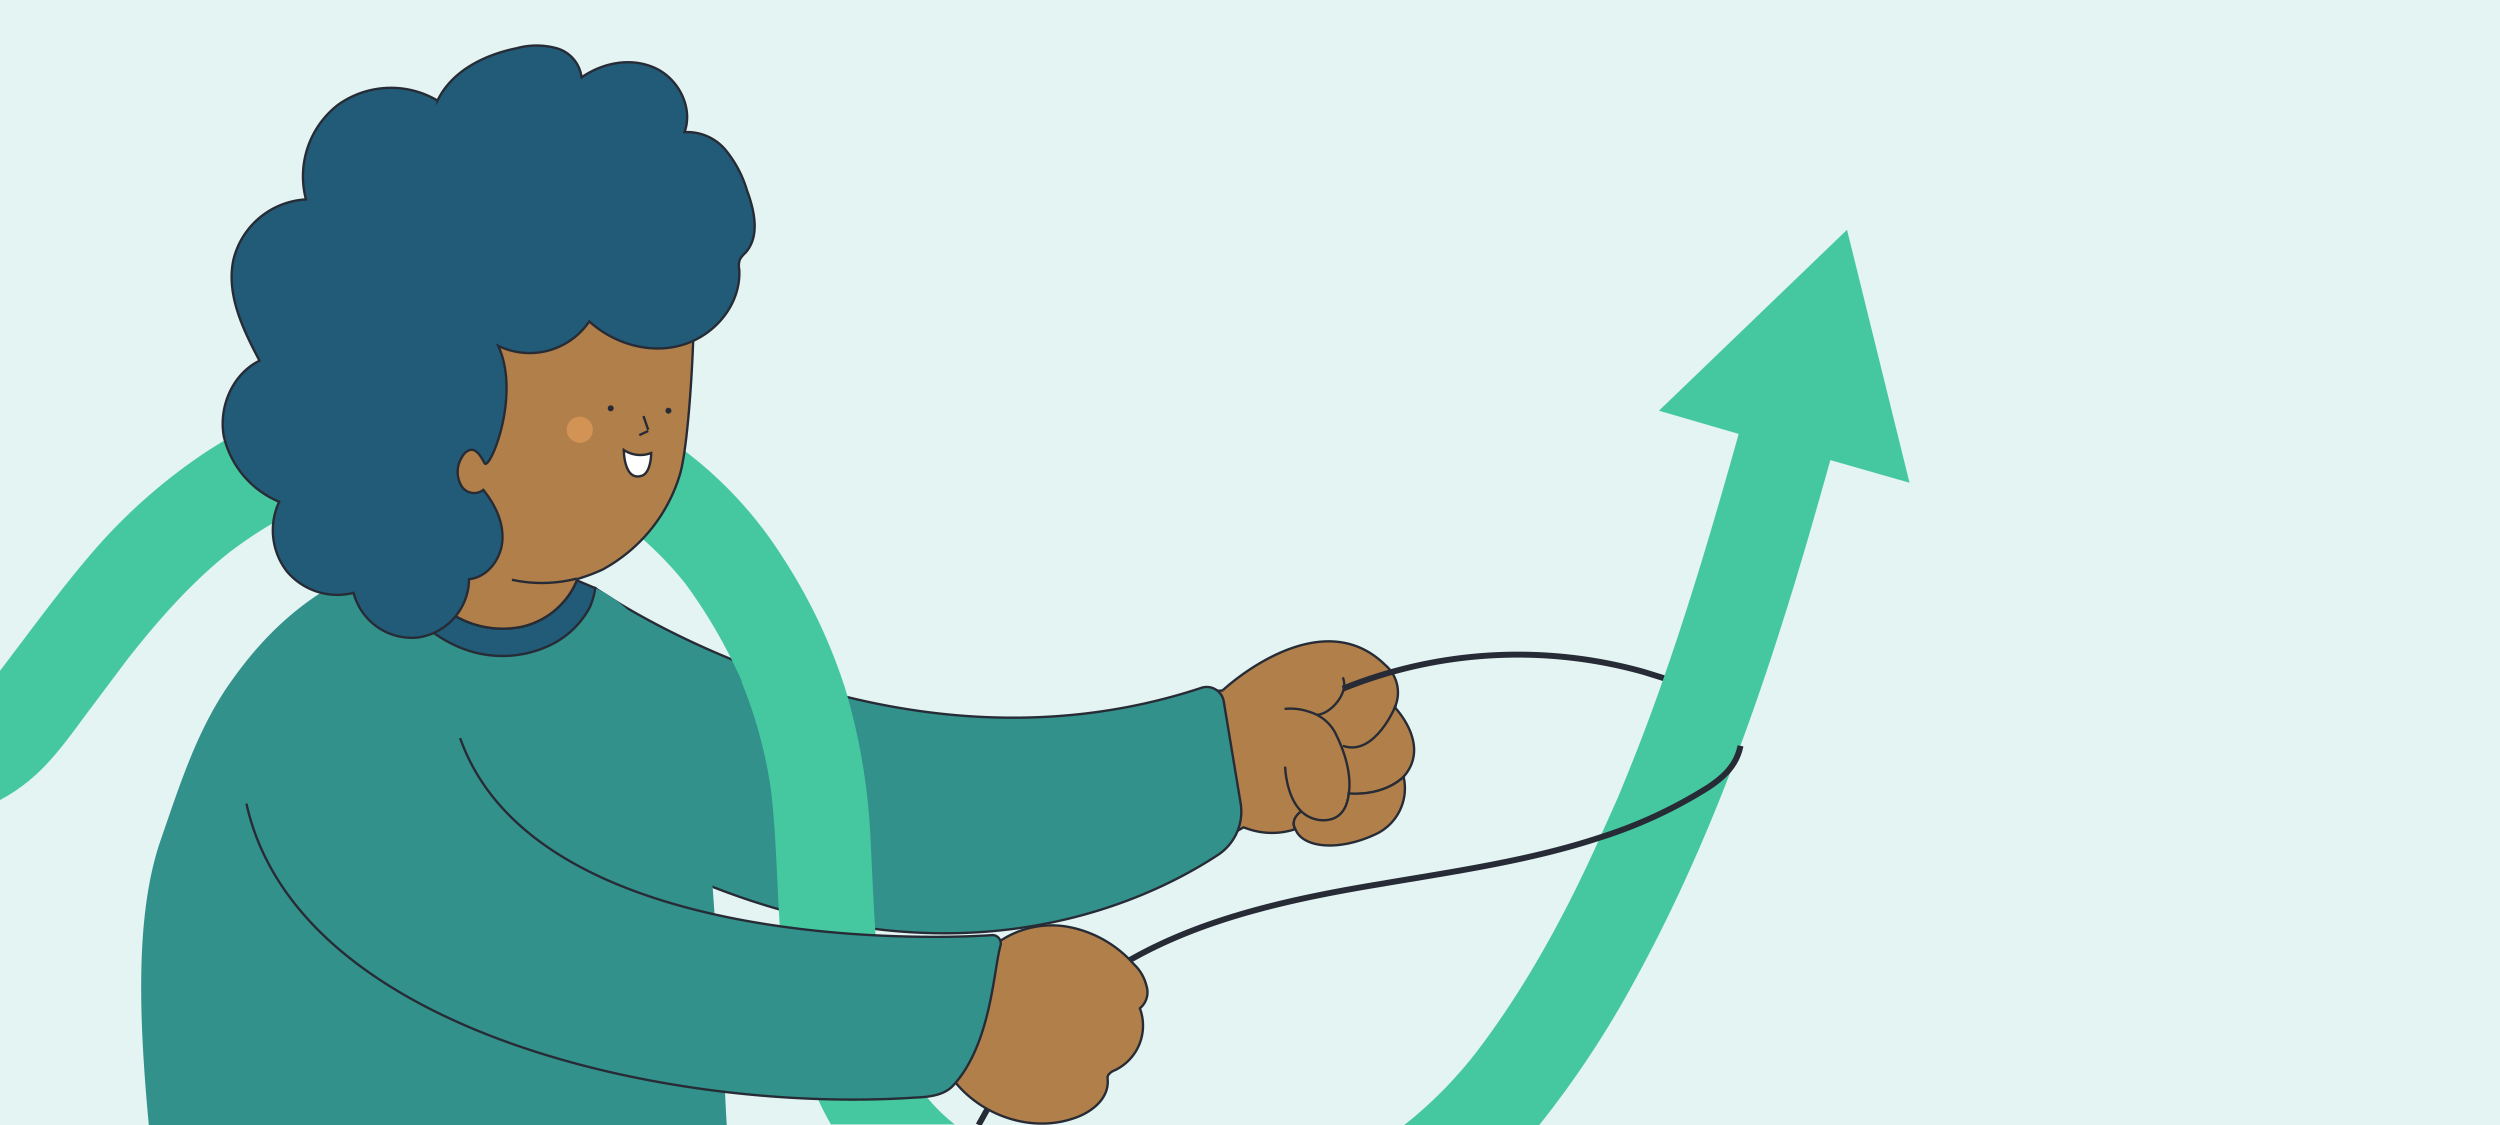 <svg id="Capa_1" data-name="Capa 1" xmlns="http://www.w3.org/2000/svg" viewBox="0 0 420 189"><defs><style>.cls-1{fill:#e3f4f3;}.cls-2{fill:#b17f49;}.cls-10,.cls-2,.cls-3,.cls-4,.cls-5,.cls-8{stroke:#272b36;stroke-miterlimit:10;}.cls-10,.cls-2,.cls-3,.cls-5,.cls-8{stroke-width:0.4px;}.cls-3,.cls-4{fill:none;}.cls-5,.cls-7{fill:#33918b;}.cls-6{fill:#45c8a0;}.cls-8{fill:#215b77;}.cls-9{fill:#272b36;}.cls-10{fill:#fff;}.cls-11{fill:#d39354;}</style></defs><rect class="cls-1" width="420" height="189"/><path class="cls-2" d="M235.8,130.5c4.4-5-.7-10.8-1.4-11.6h-.1a6.1,6.1,0,0,0-1.6-7.2c-11.1-10.9-27.2,4.2-27.2,4.2a.1.1,0,0,0-.1.1h0l-4.4.3c-1.8,9.2-3.1,18.2-.1,26.7a66.3,66.3,0,0,0,8-4l.6.2a12.4,12.4,0,0,0,8.1.1s-1-1.4,1-2.9a5.4,5.4,0,0,0,3.5,1.5c2.8.1,4.2-1.7,4.5-4.5C232.9,133.7,235.8,130.5,235.8,130.5Z"/><path class="cls-2" d="M235.8,130.5s-2.9,3.2-9.2,2.8c-.3,2.8-1.7,4.6-4.5,4.5a5.4,5.4,0,0,1-3.5-1.5c-2,1.5-1,2.9-1,2.9,1,3.1,6.9,4,13.4,1A8.5,8.5,0,0,0,235.8,130.5Z"/><path class="cls-3" d="M226.6,133.3c.4-2.6-.3-6.1-2-9.6a7.2,7.2,0,0,0-4.6-4.1,9.6,9.6,0,0,0-4.2-.5"/><path class="cls-3" d="M218.6,136.3c-2.6-2.6-2.7-7.5-2.7-7.5"/><path class="cls-3" d="M234.5,118.5s-3.5,8.7-8.9,6.8"/><path class="cls-3" d="M221.3,120.1c2.3-.2,5.4-3.7,4.3-6.3"/><path class="cls-4" d="M225.6,115.7a78.4,78.4,0,0,1,50.6-2.8l4.5,1.4"/><path class="cls-5" d="M100,98.8s48.5,34.3,101.7,16.8a2.9,2.9,0,0,1,3.9,2.3l2.8,16.9a8.7,8.7,0,0,1-3.9,8.9c-12.2,8-46.8,24.8-96,.3-62-30.9-20.9-26.3-20.9-26.3Z"/><path class="cls-6" d="M160.2,188.9H139.6a43.7,43.7,0,0,1-2.2-4.3c-3.2-6.9-4.8-14.5-5.7-22-.3-2.3-.5-4.7-.7-7.1-.5-7.7-.6-15.4-1.5-23a77.7,77.7,0,0,0-4.9-17.9v-.2A87.2,87.2,0,0,0,115.1,98h0a58.9,58.9,0,0,0-8.6-8.7,57.6,57.6,0,0,0-10.2-5.9,61.5,61.5,0,0,0-13.2-3.6,58.6,58.6,0,0,0-14.5,0,70.9,70.9,0,0,0-15,4.1,75.1,75.1,0,0,0-15.2,9c-6.5,5.2-12,11.5-17.1,18l-6.6,8.8c-2.6,3.5-5.2,7.2-8.4,10.2A29.2,29.2,0,0,1,0,134.4V112.7c5.1-6.7,10.1-13.6,15.6-20A94,94,0,0,1,34.2,76.2c12.1-8,26.6-12.9,41.2-13s28.8,4.2,40.1,12.9a68.1,68.1,0,0,1,16.1,17.7A91.7,91.7,0,0,1,142,115.7a104.8,104.8,0,0,1,4.2,24.3c.3,5.7.5,11.4.9,17.1.1,1.7.3,3.4.5,5.1h0a61.9,61.9,0,0,0,3.8,14.8h.1a38.5,38.5,0,0,0,4.1,7.1c0,.1,0,.1.1.2h0a29.3,29.3,0,0,0,4.7,4.6Z"/><path class="cls-7" d="M122.1,189H25c-1.6-17.2-2.4-34.9,1.9-47.6,3.2-9.2,6.1-18.6,11.7-26.6S51.3,99.7,62.5,95.1c1.8-.7,8.4-1.5,10.3-1.5s-6.1,2.1-5.3,2.3c3.9,6.7,6.5,3.6,13.9,5.6,1.7.4,1.3,1.2.4,1.8,2.9-.3,7,.1,7.9-1.8s6.6-1.9,6.7-3a5.9,5.9,0,0,1,3.6.3c9.4,4.1,13.9,16.3,15.7,23.2a121.8,121.8,0,0,1,3.3,19c.3,2.6.5,5.1.7,7.7.9,12.6,1.5,22.5,1.9,30.6C121.8,182.8,121.9,186.1,122.1,189Z"/><path class="cls-8" d="M62.9,94.7c3.9,6.7,9.3,12.9,16.8,14.9A18.6,18.6,0,0,0,93.2,108a14.8,14.8,0,0,0,5.9-6,12.8,12.8,0,0,0,.9-3.2l-3.1-1.3a12.4,12.4,0,0,1-2.5,3.9,13,13,0,0,1-6.8,3.9,16,16,0,0,1-12.2-2.5,20.7,20.7,0,0,1-7.8-9.9v-.2a4.6,4.6,0,0,1-2.9,2Z"/><path class="cls-2" d="M79.2,47.6,67.5,92.7c1.5,2.6,5.4,8.5,7.9,10.1a16,16,0,0,0,12.2,2.5,13,13,0,0,0,6.8-3.9,12.4,12.4,0,0,0,2.5-3.9v-.2h0a31.6,31.6,0,0,0,4.3-1.6,27,27,0,0,0,13-15.9c1.8-5.8,3-30.7,2.1-36.8Z"/><path class="cls-3" d="M108.1,69.9l.8,2.3"/><path class="cls-3" d="M108.9,72.4l-1.5.7"/><path class="cls-9" d="M112.3,69.5a.5.5,0,1,0,0-1,.5.5,0,0,0,0,1Z"/><path class="cls-9" d="M102.6,69.1a.5.5,0,0,0,0-1,.5.5,0,1,0,0,1Z"/><path class="cls-10" d="M109.4,76.1a5,5,0,0,1-4.6-.5s0,5.4,3.1,4.3C109.4,79.3,109.4,76.1,109.4,76.1Z"/><circle class="cls-11" cx="97.4" cy="72.2" r="2.2"/><path class="cls-3" d="M96.9,97.2a23.6,23.6,0,0,1-10.9.2"/><path class="cls-6" d="M320.8,81.1l-13.3-3.8c-2.5,8.9-5,17.7-7.8,26.5-6.6,21-14.5,41.7-25.1,61a163.5,163.5,0,0,1-16,24.2H235.9l.9-.7A71.6,71.6,0,0,0,248,176.8c8.4-11,15.1-23.4,20.8-36.1l3-6.7c2-4.8,3.9-9.6,5.7-14.5,5.6-15.3,10.2-30.9,14.6-46.6L278.7,69l31.6-30.4Z"/><path class="cls-4" d="M164.4,189l1.5-2.7a69.4,69.4,0,0,1,12.9-17,56.1,56.1,0,0,1,11-8c12.6-7.2,27.7-10.4,42.2-12.8,12.3-2.1,25-3.9,36.8-7.8a78.1,78.1,0,0,0,18.3-8.5c2.2-1.5,4.6-3.4,5.3-6.9"/><path class="cls-2" d="M158.5,178.7c3.7,7.6,13.4,11.9,21.5,9.3,3.1-.9,6.2-3.2,6.1-6.4,0-.4-.1-.7.1-1a2.3,2.3,0,0,1,1.1-.8,8.3,8.3,0,0,0,4.2-10.4,3.5,3.5,0,0,0,1.1-3.8,7.3,7.3,0,0,0-2.1-3.6,19.5,19.5,0,0,0-10.6-6.2,15.6,15.6,0,0,0-11.9,2.3l-7.9,14Z"/><path class="cls-5" d="M77.3,124c12.4,35,76.6,34,89.4,33.1a1.4,1.4,0,0,1,1.4,1.7c-1.2,4.2-1.6,16.7-8,23.6-1.6,1.7-4.2,1.9-6.5,2C113.2,187.1,49.9,173.6,41.4,135"/><path class="cls-8" d="M83.7,58.1A12.1,12.1,0,0,0,99,54c4.2,3.8,10.3,5.6,15.8,3.9s9.7-6.9,9.4-12.6a3.2,3.2,0,0,1,.1-1.7,4.4,4.4,0,0,1,.9-1.1c2.5-2.7,1.6-7,.3-10.5a19.4,19.4,0,0,0-3.6-6.8,8.4,8.4,0,0,0-6.9-3c1.5-4.1-1-9-5-10.8s-8.7-.9-12.3,1.6a5.8,5.8,0,0,0-4.2-4.9,12.7,12.7,0,0,0-6.7,0c-5.4,1.1-10.9,3.8-13.3,8.8a15.3,15.3,0,0,0-16.7.7,15.2,15.2,0,0,0-5.4,15.9A13.3,13.3,0,0,0,39.2,43.7c-1.2,5.8,1.6,11.6,4.4,16.9-4.5,2.2-6.9,7.7-6,12.7a15.8,15.8,0,0,0,9.3,11A11.3,11.3,0,0,0,48.2,96a11.1,11.1,0,0,0,11.2,3.6,10.1,10.1,0,0,0,10.8,7.5,10,10,0,0,0,8.6-9.8c3.1-.3,5.4-3.4,5.6-6.5s-1.2-6-3.2-8.5a2.5,2.5,0,0,1-3.7-.7,4.7,4.7,0,0,1-.3-4c.4-.9.9-1.8,1.8-2s1.6.7,2.4,2.2S87.6,66.5,83.7,58.1Z"/></svg>